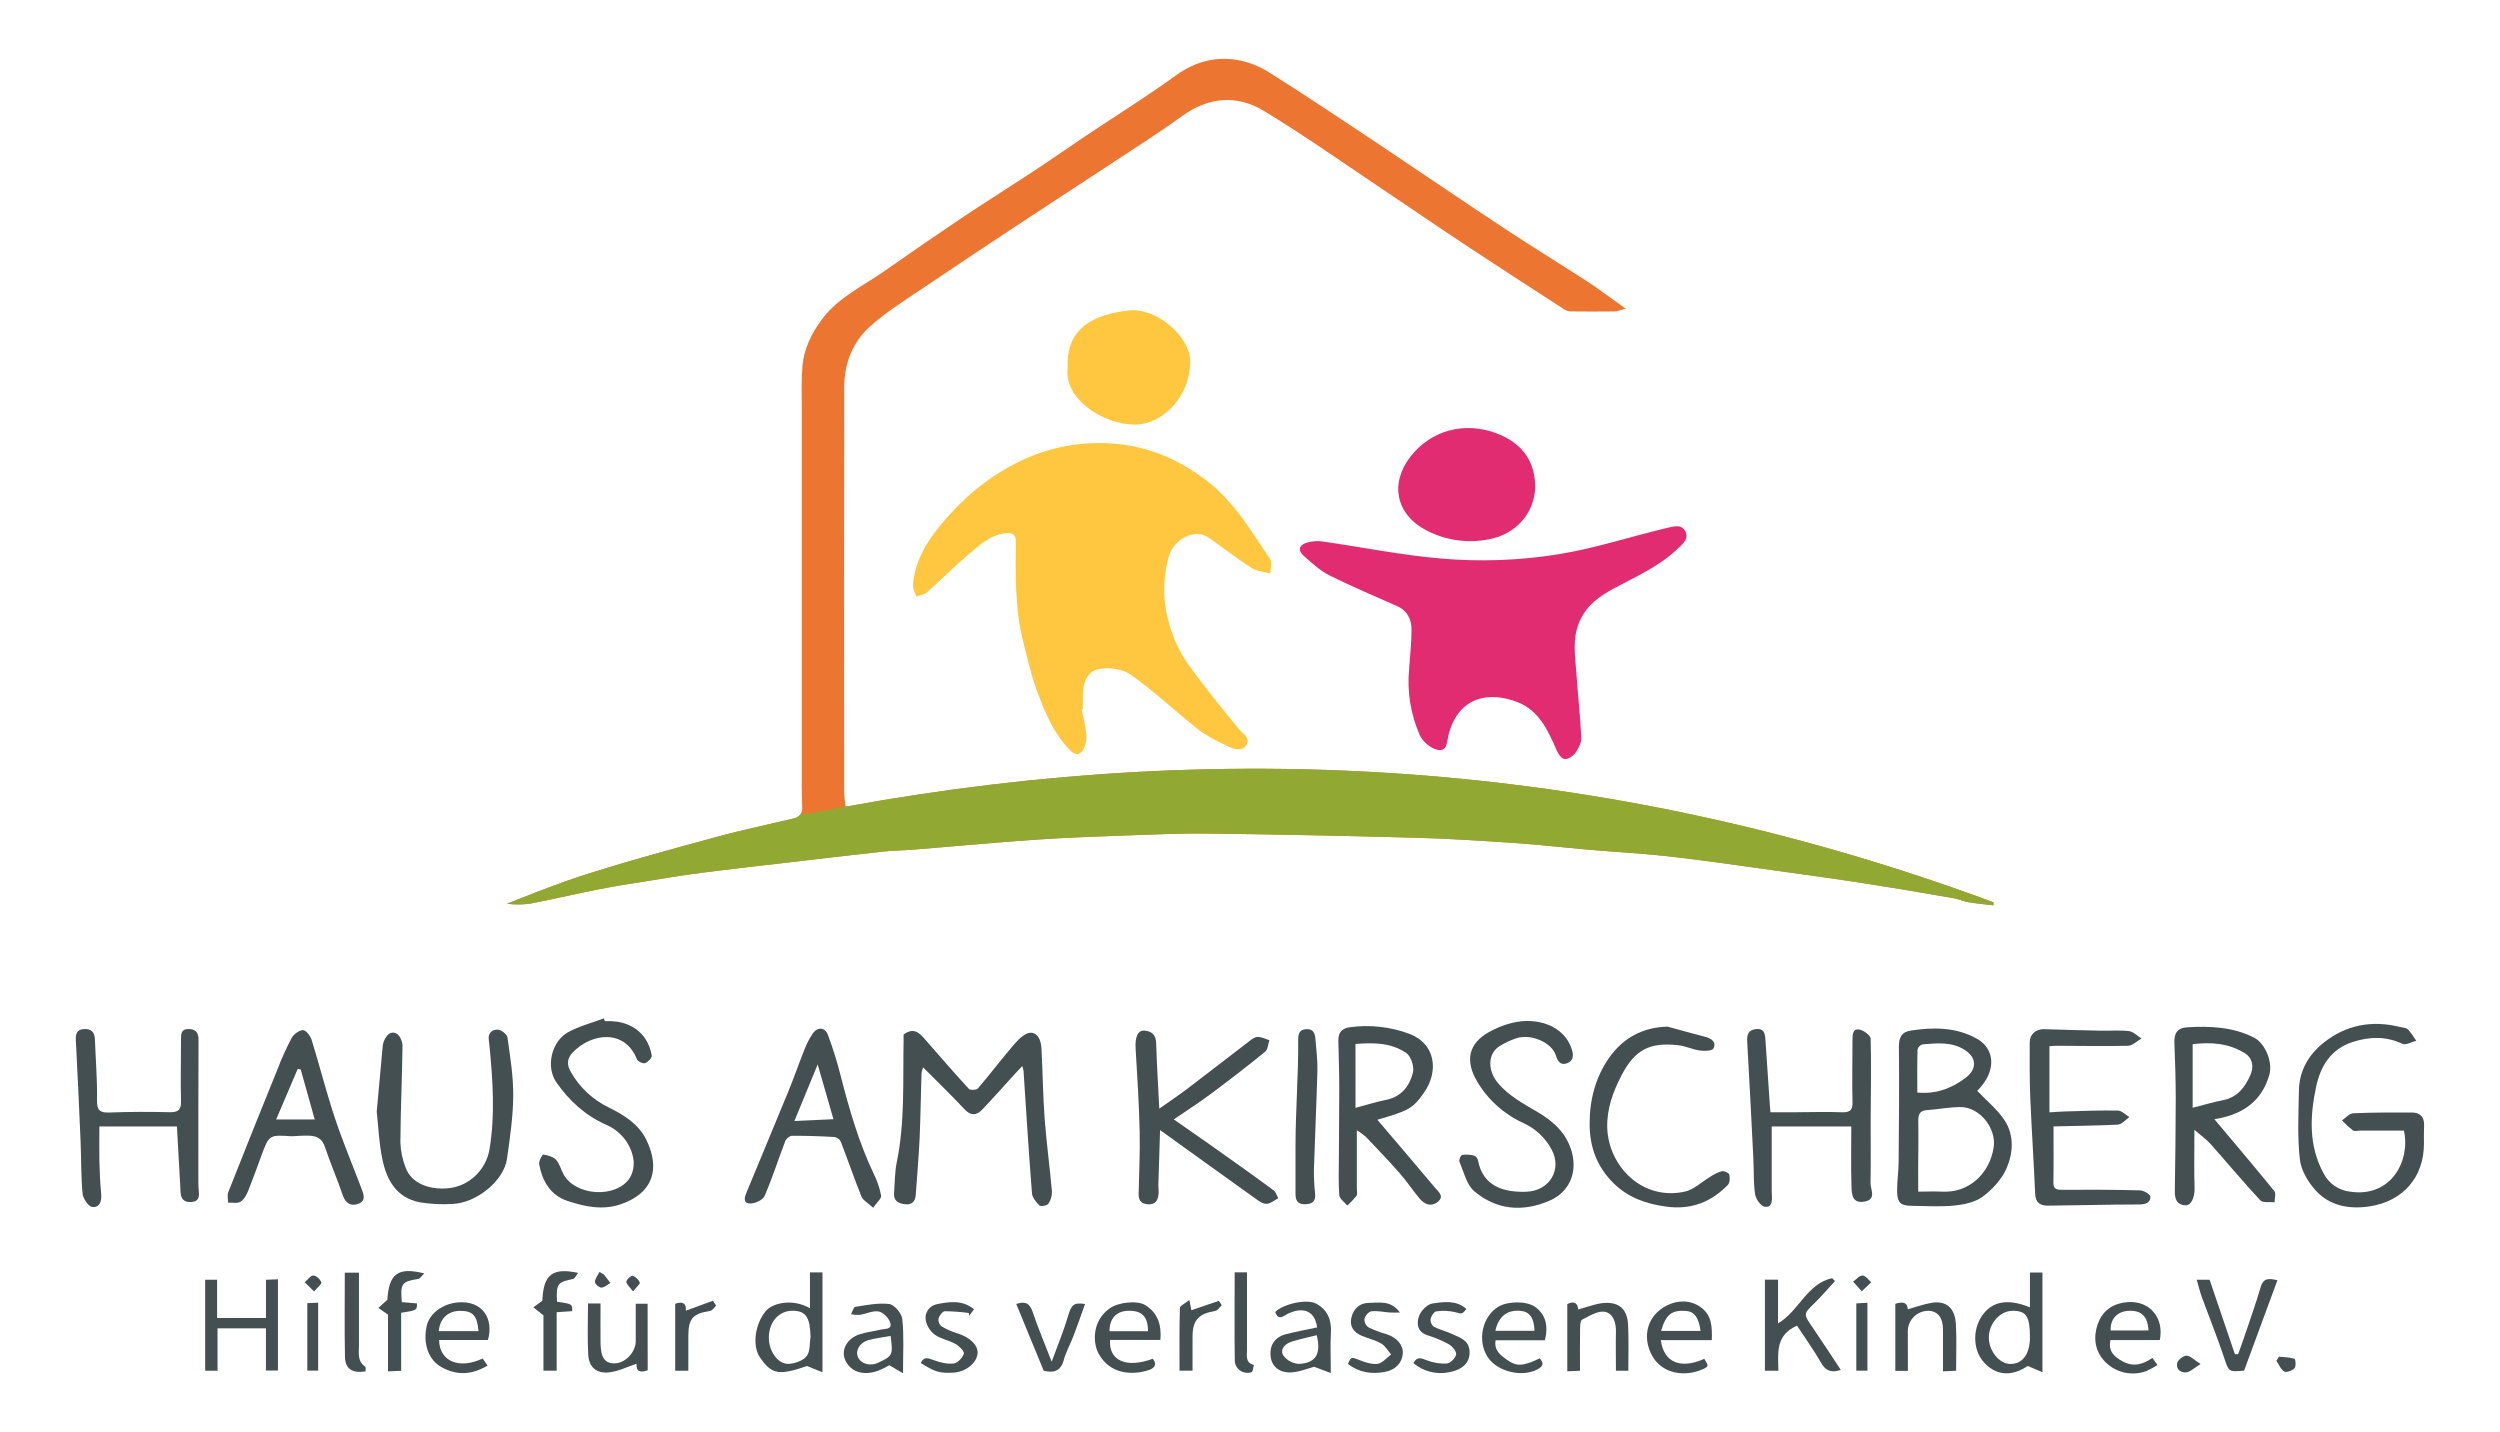 <?xml version="1.0" encoding="UTF-8"?> <svg xmlns="http://www.w3.org/2000/svg" width="192" height="110" viewBox="0 0 192 110" fill="none"><path d="M64.938 61.954C95.112 56.438 124.467 58.678 153.103 69.297C153.103 69.376 153.093 69.458 153.09 69.53C152.439 69.451 151.789 69.394 151.153 69.286C150.784 69.224 150.435 69.049 150.066 68.985C147.928 68.616 145.789 68.244 143.645 67.914C141.273 67.534 138.9 67.213 136.522 66.883C133.779 66.503 131.04 66.099 128.292 65.783C126.206 65.545 124.106 65.44 122.012 65.258C120.162 65.098 118.315 64.878 116.462 64.752C113.878 64.577 111.291 64.407 108.703 64.336C103.406 64.192 98.108 64.085 92.809 64.016C90.916 63.99 89.021 64.07 87.129 64.139C84.647 64.229 82.165 64.311 79.687 64.478C76.514 64.692 73.347 64.994 70.178 65.25C69.397 65.313 68.612 65.314 67.837 65.4C65.382 65.667 62.929 65.959 60.478 66.245C58.309 66.498 56.139 66.738 53.976 67.017C52.561 67.198 51.152 67.431 49.749 67.659C48.501 67.858 47.252 68.047 46.01 68.292C44.255 68.638 42.514 69.054 40.757 69.39C40.152 69.48 39.538 69.486 38.933 69.408C40.022 68.983 41.106 68.545 42.202 68.136C43.125 67.792 44.051 67.458 44.989 67.16C46.404 66.711 47.825 66.278 49.252 65.877C51.336 65.283 53.425 64.706 55.518 64.147C56.762 63.817 58.02 63.544 59.273 63.248C59.818 63.12 60.361 62.986 60.909 62.869C61.365 62.772 61.612 62.51 61.609 62.047C61.609 61.513 61.574 60.98 61.574 60.443C61.574 50.724 61.574 41.004 61.574 31.284C61.574 30.218 61.539 29.144 61.632 28.077C61.744 26.795 62.307 25.658 63.066 24.603C64.327 22.85 66.279 21.977 67.978 20.782C69.992 19.364 72.023 17.968 74.072 16.596C75.888 15.387 77.746 14.227 79.57 13.018C80.885 12.153 82.171 11.247 83.48 10.371C85.755 8.848 88.096 7.402 90.307 5.792C91.785 4.727 93.353 4.315 95.086 4.617C95.939 4.779 96.752 5.102 97.481 5.569C100.117 7.232 102.71 8.959 105.311 10.687C108.725 12.967 112.12 15.287 115.552 17.554C117.665 18.951 119.827 20.267 121.949 21.648C122.872 22.247 123.745 22.921 124.847 23.707C124.387 23.827 124.197 23.913 124.016 23.915C122.879 23.93 121.742 23.93 120.603 23.915C120.423 23.902 120.251 23.842 120.104 23.74C117.564 22.097 115.025 20.46 112.506 18.791C110.282 17.319 108.087 15.805 105.87 14.324C102.944 12.367 100.064 10.329 97.051 8.51C94.977 7.257 92.825 7.447 90.791 8.911C89.117 10.118 87.378 11.231 85.648 12.369C83.494 13.793 81.321 15.191 79.165 16.615C76.438 18.415 73.707 20.218 70.999 22.049C69.589 23.001 68.128 23.912 66.861 25.031C65.496 26.238 64.839 27.887 64.838 29.723C64.825 40.084 64.823 50.443 64.834 60.799C64.834 61.166 64.894 61.529 64.938 61.954Z" fill="#EC7531"></path><path d="M83.075 54.496C83.2 55.138 83.379 55.779 83.433 56.42C83.467 56.816 83.384 57.213 83.195 57.564C82.942 57.995 82.595 58.045 82.161 57.604C80.954 56.376 80.31 54.838 79.723 53.295C79.218 51.966 78.91 50.57 78.556 49.179C77.933 46.69 78.002 44.124 78.021 41.578C78.021 41.057 77.748 40.888 77.234 40.949C76.007 41.095 75.171 41.911 74.308 42.641C73.237 43.547 72.255 44.555 71.204 45.485C70.995 45.67 70.651 45.705 70.368 45.806C70.28 45.524 70.103 45.237 70.119 44.963C70.236 43.12 71.164 41.608 72.306 40.239C73.884 38.344 75.719 36.76 77.967 35.605C80.214 34.432 82.746 33.895 85.282 34.055C88.046 34.215 90.497 35.236 92.713 36.949C94.826 38.584 96.104 40.808 97.539 42.934C97.713 43.193 97.56 43.666 97.56 44.039C97.073 43.908 96.523 43.879 96.122 43.624C94.984 42.894 93.926 42.057 92.817 41.289C91.708 40.521 90.141 41.467 89.782 42.679C89.291 44.376 89.291 46.173 89.782 47.87C90.065 48.934 90.526 49.944 91.146 50.858C92.393 52.641 93.789 54.325 95.164 56.015C95.473 56.395 96.073 56.671 95.714 57.221C95.355 57.77 94.722 57.516 94.267 57.301C93.487 56.934 92.692 56.542 92.02 56.018C90.27 54.641 88.649 53.09 86.832 51.811C86.181 51.354 85.035 51.206 84.252 51.415C83.439 51.631 83.129 52.608 83.159 53.522C83.169 53.842 83.159 54.163 83.159 54.483L83.075 54.496Z" fill="#FFC740"></path><path d="M108.218 51.386C108.286 50.376 108.408 49.364 108.404 48.354C108.404 47.584 108.105 46.911 107.304 46.552C105.565 45.782 103.807 45.042 102.102 44.189C101.374 43.823 100.742 43.239 100.127 42.689C99.618 42.234 99.792 41.82 100.428 41.658C100.789 41.562 101.166 41.535 101.538 41.58C104.579 42.018 107.603 42.632 110.659 42.895C113.678 43.159 116.719 43.047 119.71 42.563C122.599 42.094 125.341 41.171 128.163 40.512C128.651 40.398 129.182 40.283 129.446 40.833C129.709 41.383 129.283 41.713 128.903 42.088C127.464 43.499 125.634 44.273 123.903 45.215C122.838 45.792 121.897 46.459 121.349 47.644C120.718 49.007 120.975 50.355 121.068 51.723C121.181 53.368 121.367 55.008 121.443 56.653C121.461 57.038 121.235 57.484 120.999 57.816C120.824 58.061 120.43 58.324 120.169 58.297C119.907 58.27 119.66 57.886 119.54 57.604C118.902 56.115 118.194 54.588 116.614 53.953C114.414 53.065 112.052 53.459 111.264 56.374C111.122 56.897 111.179 57.718 110.441 57.594C109.911 57.506 109.264 56.963 109.04 56.462C108.338 54.865 108.055 53.12 108.218 51.386Z" fill="#E12C71"></path><path d="M117.902 37.412C117.858 39.433 116.381 41.057 114.326 41.421C112.68 41.747 110.969 41.493 109.493 40.704C107.261 39.53 106.691 37.177 108.321 35.073C109.916 33.017 112.517 32.347 114.976 33.296C117.083 34.101 117.912 35.641 117.902 37.412Z" fill="#E12C71"></path><path d="M82.006 28.206C81.843 25.065 84.218 24.122 86.665 23.847C88.888 23.597 91.431 25.917 91.411 27.78C91.385 30.506 89.257 32.59 87.201 32.608C84.688 32.624 81.632 30.586 82.006 28.206Z" fill="#FFC740"></path><path d="M69.395 79.451C70.218 78.846 70.649 79.377 71.084 79.871C72.187 81.126 73.276 82.393 74.406 83.623C74.511 83.737 74.994 83.717 75.101 83.592C76.076 82.454 76.975 81.258 77.956 80.127C78.273 79.762 78.778 79.293 79.175 79.314C79.797 79.348 79.966 80.034 79.988 80.597C80.084 82.375 80.098 84.16 80.231 85.935C80.37 87.788 80.626 89.634 80.787 91.487C80.801 91.828 80.706 92.165 80.514 92.449C80.418 92.59 79.937 92.677 79.833 92.579C79.572 92.331 79.282 91.976 79.256 91.644C79.007 88.508 78.811 85.367 78.606 82.229C78.582 82.11 78.551 81.992 78.512 81.877C78.307 82.09 78.154 82.244 78.008 82.404C77.149 83.344 76.309 84.301 75.43 85.221C74.991 85.68 74.553 85.71 74.059 85.176C73.053 84.092 71.982 83.065 70.893 81.97C70.834 82.118 70.793 82.272 70.771 82.43C70.719 84.081 70.702 85.733 70.628 87.384C70.561 88.847 70.434 90.306 70.329 91.766C70.291 92.273 70.054 92.55 69.488 92.483C68.958 92.42 68.62 92.204 68.664 91.625C68.724 90.832 68.714 90.022 68.874 89.246C69.506 86.159 69.335 83.036 69.395 79.92C69.399 79.766 69.395 79.608 69.395 79.451Z" fill="#444F51"></path><path d="M151.851 83.776C152.587 84.553 153.416 85.219 153.964 86.059C154.704 87.204 154.614 88.573 154.093 89.747C153.729 90.576 153.018 91.35 152.277 91.898C151.705 92.328 150.858 92.508 150.11 92.585C149.042 92.695 147.953 92.618 146.874 92.609C145.936 92.599 145.7 92.381 145.698 91.413C145.698 90.694 145.809 89.97 145.815 89.258C145.84 86.298 145.867 83.336 145.836 80.377C145.836 79.663 146.043 79.254 146.756 79.148C148.491 78.877 150.203 78.885 151.788 79.751C153.161 80.502 153.304 82.067 152.166 83.428C152.03 83.593 151.882 83.742 151.851 83.776ZM147.319 91.517C147.985 91.517 148.546 91.488 149.107 91.517C151.186 91.648 152.794 90.16 153.112 88.134C153.345 86.651 152.033 84.999 150.529 85.022C149.676 85.034 148.827 85.195 147.974 85.259C147.441 85.301 147.324 85.579 147.324 86.061C147.345 87.276 147.324 88.493 147.316 89.708C147.317 90.285 147.319 90.861 147.319 91.517ZM147.251 83.909C148.745 84.039 149.908 83.569 150.957 82.778C151.861 82.095 151.807 81.206 150.871 80.62C149.861 79.989 148.758 80.123 147.667 80.205C147.573 80.23 147.487 80.277 147.418 80.344C147.348 80.41 147.297 80.493 147.269 80.585C147.231 81.691 147.251 82.801 147.251 83.909Z" fill="#444F51"></path><path d="M168.53 86.775C168.53 88.394 168.5 89.847 168.543 91.296C168.561 91.915 168.297 92.579 167.858 92.567C167.154 92.54 167.018 92.058 167.026 91.463C167.059 89.096 167.096 86.73 167.098 84.361C167.098 82.918 167.046 81.485 166.992 80.047C166.966 79.336 167.249 78.937 167.992 78.895C169.749 78.793 171.477 78.868 173.086 79.676C173.979 80.124 174.549 81.564 174.292 82.517C173.731 84.539 172.296 85.546 170.298 85.915L170.066 85.955C171.599 87.781 173.154 89.611 174.668 91.474C174.812 91.652 174.686 92.043 174.686 92.335C174.313 92.293 173.785 92.394 173.595 92.189C172.283 90.78 171.054 89.303 169.773 87.86C169.432 87.482 168.996 87.18 168.53 86.775ZM168.396 85.076C169.276 84.854 169.988 84.636 170.714 84.496C171.852 84.276 172.434 83.478 172.844 82.527C173.11 81.907 172.989 81.252 172.412 80.89C171.189 80.125 169.811 80.018 168.396 80.194V85.076Z" fill="#444F51"></path><path d="M89.093 86.789C89.046 88.314 89 89.675 88.961 91.038C88.961 91.251 89 91.468 88.979 91.679C88.935 92.136 88.79 92.507 88.207 92.491C87.659 92.475 87.435 92.199 87.446 91.689C87.479 90.085 87.563 88.498 87.526 86.904C87.475 84.778 87.347 82.652 87.215 80.529C87.162 79.667 87.365 79.117 87.89 79.152C88.48 79.191 88.778 79.503 88.795 80.141C88.841 81.759 88.947 83.374 89.034 85.144C89.81 84.594 90.535 84.111 91.226 83.585C92.814 82.381 94.384 81.153 95.969 79.944C96.153 79.805 96.384 79.631 96.588 79.636C96.891 79.636 97.19 79.797 97.489 79.885C97.385 80.188 97.374 80.6 97.164 80.771C95.792 81.894 94.387 82.971 92.967 84.029C92.089 84.684 91.162 85.275 90.15 85.97C91.188 86.696 92.133 87.35 93.076 88.016C94.66 89.138 96.245 90.26 97.814 91.418C97.988 91.545 98.055 91.816 98.17 92.021C97.876 92.181 97.585 92.439 97.284 92.452C96.983 92.465 96.689 92.245 96.437 92.064C94.036 90.352 91.656 88.631 89.093 86.789Z" fill="#444F51"></path><path d="M104.206 86.806V91.296C104.206 91.482 104.266 91.716 104.177 91.844C103.963 92.11 103.727 92.358 103.472 92.585C103.257 92.32 102.875 92.069 102.855 91.783C102.781 90.749 102.823 89.707 102.828 88.668C102.828 86.971 102.86 85.273 102.855 83.577C102.855 82.35 102.81 81.126 102.786 79.899C102.773 79.299 103.052 78.972 103.672 78.89C105.227 78.678 106.812 78.858 108.278 79.413C110.229 80.167 110.523 82.249 109.371 83.903C108.477 85.185 108.15 85.299 105.78 85.997C107.243 87.711 108.73 89.455 110.205 91.212C110.475 91.533 110.975 91.9 110.38 92.335C109.87 92.705 109.385 92.473 109.031 92.056C108.501 91.432 108.056 90.739 107.511 90.124C106.671 89.162 105.786 88.243 104.91 87.319C104.69 87.129 104.455 86.958 104.206 86.806ZM104.104 85.083C104.983 84.849 105.713 84.619 106.459 84.467C107.643 84.226 108.26 83.391 108.514 82.373C108.626 81.926 108.368 81.124 108.002 80.872C106.864 80.088 105.502 80.056 104.101 80.18L104.104 85.083Z" fill="#444F51"></path><path d="M28.933 85.367C29.095 83.614 29.24 81.979 29.391 80.345C29.402 80.212 29.434 80.081 29.485 79.957C29.664 79.532 29.973 79.138 30.446 79.376C30.703 79.506 30.917 79.989 30.913 80.31C30.883 82.785 30.763 85.259 30.75 87.735C30.773 88.399 30.909 89.054 31.153 89.673C31.568 90.837 32.906 91.407 34.442 91.256C36.035 91.096 37.332 89.84 37.594 88.267C38.034 85.607 37.846 82.976 37.594 80.342C37.579 80.181 37.564 80.021 37.54 79.861C37.457 79.333 37.815 79.059 38.221 79.075C38.491 79.088 38.938 79.429 38.972 79.67C39.183 81.164 39.429 82.673 39.416 84.175C39.403 85.779 39.162 87.397 38.938 88.995C38.699 90.687 36.587 92.407 34.721 92.465C33.892 92.514 33.059 92.472 32.239 92.338C30.451 91.99 29.698 90.631 29.372 89.054C29.107 87.82 29.061 86.537 28.933 85.367Z" fill="#444F51"></path><path d="M184.621 86.832H181.253C181.064 86.832 180.822 86.901 180.697 86.811C180.401 86.576 180.123 86.321 179.864 86.046C180.149 85.856 180.427 85.514 180.72 85.501C182.218 85.432 183.722 85.437 185.224 85.44C185.882 85.44 186.199 85.793 186.17 86.46C186.147 86.914 186.159 87.368 186.159 87.821C186.167 90.409 184.548 92.274 181.947 92.656C180.401 92.882 178.933 92.603 177.872 91.456C177.268 90.804 176.722 89.883 176.628 89.034C176.431 87.281 176.526 85.495 176.558 83.723C176.586 82.232 177.307 80.997 178.436 80.095C180.155 78.714 182.163 78.331 184.327 78.873C184.535 78.924 184.801 78.93 184.933 79.06C185.169 79.332 185.381 79.624 185.567 79.931C185.211 80.019 184.77 80.285 184.515 80.167C183.26 79.58 182.035 79.604 180.742 80.006C178.998 80.547 178.208 81.902 177.878 83.466C177.405 85.711 177.283 87.982 178.463 90.135C178.658 90.513 178.945 90.838 179.299 91.079C179.652 91.321 180.061 91.472 180.489 91.519C183.652 92 185.136 89.117 184.621 86.832Z" fill="#444F51"></path><path d="M13.589 86.51H7.633C7.633 87.416 7.615 88.274 7.633 89.148C7.651 90.022 7.694 90.855 7.771 91.704C7.823 92.269 7.638 92.776 7.072 92.691C6.771 92.646 6.376 92.039 6.34 91.655C6.217 90.329 6.246 88.99 6.189 87.656C6.081 85.072 5.959 82.487 5.825 79.903C5.799 79.399 5.897 79.054 6.475 79.03C7.017 79.006 7.264 79.279 7.288 79.8C7.348 81.368 7.477 82.938 7.451 84.506C7.442 85.267 7.657 85.468 8.402 85.441C9.939 85.383 11.48 85.38 13.018 85.417C13.686 85.433 13.919 85.242 13.901 84.564C13.86 82.991 13.901 81.415 13.901 79.84C13.901 79.412 13.901 79.014 14.502 79.029C15.05 79.041 15.248 79.317 15.247 79.843C15.234 83.448 15.23 87.052 15.235 90.655C15.235 90.923 15.235 91.19 15.265 91.457C15.304 91.888 15.305 92.258 14.712 92.314C14.15 92.362 13.899 92.084 13.87 91.585C13.776 89.938 13.69 88.293 13.589 86.51Z" fill="#444F51"></path><path d="M142.179 86.51H136.068V91.527C136.068 91.607 136.078 91.687 136.081 91.767C136.099 92.207 136.111 92.769 135.52 92.673C135.221 92.623 134.846 92.085 134.792 91.727C134.661 90.834 134.704 89.918 134.659 89.013C134.509 86.003 134.358 82.993 134.184 79.986C134.153 79.448 134.269 79.094 134.867 79.035C135.503 78.971 135.555 79.405 135.585 79.854C135.699 81.527 135.812 83.2 135.924 84.873C135.935 85.025 135.951 85.179 135.974 85.421C136.624 85.421 137.24 85.421 137.856 85.421C139.045 85.421 140.235 85.371 141.421 85.421C142.042 85.443 142.288 85.307 142.271 84.643C142.232 83.04 142.271 81.436 142.271 79.833C142.271 79.432 142.302 78.974 142.808 79.072C143.141 79.136 143.66 79.519 143.666 79.771C143.723 81.876 143.676 83.984 143.666 86.091C143.666 87.678 143.684 89.267 143.658 90.855C143.648 91.365 144.146 92.114 143.187 92.285C142.228 92.457 142.211 91.679 142.193 91.095C142.146 89.604 142.179 88.113 142.179 86.51Z" fill="#444F51"></path><path d="M22.407 87.265C20.668 87.15 20.668 87.15 20.063 88.782C19.738 89.676 19.413 90.579 19.059 91.461C18.932 91.77 18.747 92.126 18.48 92.287C18.213 92.447 17.846 92.346 17.519 92.362C17.519 92.091 17.438 91.788 17.531 91.56C18.776 88.405 20.037 85.255 21.315 82.112C21.628 81.294 21.989 80.495 22.398 79.719C22.56 79.429 22.968 79.12 23.272 79.113C23.493 79.113 23.838 79.553 23.932 79.856C24.55 81.852 25.059 83.882 25.72 85.864C26.317 87.666 27.06 89.421 27.731 91.201C27.894 91.642 28.172 92.187 27.552 92.439C27 92.662 26.548 92.458 26.325 91.798C25.904 90.544 25.366 89.329 24.95 88.073C24.732 87.414 24.29 87.226 23.685 87.22C23.254 87.206 22.827 87.246 22.407 87.265ZM23.1 82.134L22.866 82.089L21.209 85.973H24.171C23.789 84.605 23.44 83.367 23.092 82.124L23.1 82.134Z" fill="#444F51"></path><path d="M67.059 92.756C66.639 92.368 66.277 92.182 66.161 91.898C65.599 90.502 65.113 89.075 64.568 87.672C64.52 87.58 64.451 87.501 64.366 87.44C64.282 87.379 64.184 87.338 64.081 87.321C62.993 87.258 61.904 87.223 60.815 87.23C60.641 87.23 60.378 87.457 60.308 87.637C59.77 89.041 59.316 90.481 58.715 91.859C58.58 92.168 57.951 92.45 57.569 92.426C57.017 92.392 57.206 91.886 57.347 91.544C58.425 88.931 59.521 86.325 60.59 83.708C61.012 82.681 61.371 81.624 61.785 80.596C61.947 80.174 62.155 79.77 62.405 79.392C62.77 78.853 63.352 78.868 63.583 79.474C63.974 80.52 64.306 81.587 64.576 82.669C65.227 85.209 65.957 87.722 67.083 90.108C67.356 90.649 67.553 91.225 67.67 91.818C67.709 92.044 67.346 92.336 67.059 92.756ZM64.009 85.955L62.798 81.748L61.01 86.094L64.009 85.955Z" fill="#444F51"></path><path d="M157.71 86.51C157.71 88.075 157.726 89.442 157.701 90.809C157.692 91.29 157.903 91.376 158.337 91.375C160.337 91.365 162.336 91.367 164.334 91.419C164.625 91.419 165.138 91.715 165.147 91.9C165.169 92.343 164.807 92.502 164.318 92.503C161.965 92.503 159.613 92.574 157.263 92.595C156.684 92.595 156.328 92.359 156.3 91.689C156.196 89.213 156.026 86.741 155.923 84.263C155.865 82.861 155.882 81.453 155.882 80.048C155.882 79.428 156.37 79.019 156.989 79.04C158.469 79.091 159.95 79.126 161.431 79.157C162.128 79.171 162.835 79.102 163.519 79.192C163.854 79.237 164.15 79.561 164.464 79.758C164.121 79.954 163.781 80.306 163.433 80.316C161.598 80.361 159.759 80.316 157.924 80.316C157.789 80.316 157.654 80.33 157.397 80.347V85.428C157.815 85.403 158.21 85.37 158.592 85.36C159.941 85.325 161.292 85.264 162.642 85.291C162.944 85.291 163.24 85.612 163.537 85.792C163.243 85.994 162.955 86.354 162.65 86.372C160.957 86.454 159.259 86.471 157.71 86.51Z" fill="#444F51"></path><path d="M46.453 78.421C47.685 78.373 48.774 78.705 49.519 79.713C49.794 80.12 49.977 80.582 50.054 81.065C50.084 81.233 49.766 81.567 49.541 81.649C49.379 81.706 48.979 81.516 48.914 81.349C47.984 79.011 45.439 79.325 43.989 80.821C43.501 81.331 43.548 81.819 43.847 82.338C44.517 83.52 45.539 84.471 46.773 85.064C47.927 85.631 49.049 86.335 49.628 87.52C50.691 89.672 50.24 91.594 47.701 92.478C46.287 92.97 44.917 92.672 43.595 92.237C42.274 91.803 41.645 90.703 41.406 89.407C41.363 89.175 41.651 88.659 41.723 88.67C42.07 88.724 42.485 88.83 42.708 89.076C42.986 89.375 43.078 89.834 43.285 90.198C44.211 91.856 47.313 92.055 48.366 90.472C48.641 89.999 48.733 89.445 48.626 88.91C48.514 88.35 48.264 87.826 47.898 87.383C47.532 86.941 47.062 86.593 46.529 86.371C44.933 85.66 43.712 84.531 42.729 83.125C41.916 81.96 42.321 79.991 43.644 79.266C44.492 78.801 45.465 78.556 46.381 78.211C46.406 78.29 46.429 78.355 46.453 78.421Z" fill="#444F51"></path><path d="M117.299 78.41C119.047 78.423 120.32 79.284 120.729 80.635C120.892 81.152 120.77 81.516 120.318 81.67C119.866 81.823 119.635 81.532 119.492 81.062C119.188 80.063 117.571 79.37 116.464 79.736C116.002 79.887 115.562 80.094 115.152 80.353C114.232 80.94 114.247 82.24 115.055 83.193C115.908 84.2 117.043 84.783 118.143 85.438C119.354 86.164 120.341 87.07 120.725 88.513C121.141 90.076 120.523 91.546 119.027 92.201C116.96 93.108 114.949 92.933 113.237 91.497C112.632 90.989 112.424 90.009 112.083 89.223C112.026 89.092 112.189 88.718 112.298 88.697C112.605 88.653 112.919 88.672 113.219 88.752C113.292 88.786 113.355 88.836 113.405 88.898C113.455 88.96 113.49 89.032 113.507 89.109C113.892 91.163 115.562 91.582 117.215 91.526C119.018 91.463 119.998 89.81 119.153 88.264C118.679 87.379 117.923 86.673 117.002 86.254C115.501 85.569 114.251 84.443 113.426 83.029C112.524 81.48 112.766 80.167 114.321 79.281C115.204 78.779 116.299 78.41 117.299 78.41Z" fill="#444F51"></path><path d="M128.069 78.846C129.045 79.112 130.02 79.384 130.995 79.639C131.483 79.768 131.837 80.071 131.589 80.528C131.485 80.715 130.895 80.728 130.545 80.68C129.997 80.605 129.475 80.343 128.929 80.279C126.723 80.019 125.561 80.6 124.53 82.594C123.88 83.845 123.393 85.16 123.436 86.629C123.542 89.574 126.128 92.24 129.404 91.514C130.108 91.354 130.704 90.754 131.355 90.371C131.625 90.184 131.924 90.041 132.241 89.949C132.414 89.912 132.775 90.077 132.811 90.212C132.873 90.457 132.853 90.841 132.696 91.003C131.413 92.325 129.87 92.927 127.982 92.67C126.437 92.465 125.056 91.982 123.94 90.89C122.658 89.632 122.079 88.109 122.084 86.302C122.084 84.458 122.531 82.743 123.567 81.259C124.602 79.774 126.083 78.894 128.069 78.846Z" fill="#444F51"></path><path d="M99.495 88.051C99.495 85.317 99.721 82.591 99.703 79.859C99.703 79.392 99.788 79.073 100.314 79.04C100.867 79.003 100.996 79.368 101.026 79.805C101.085 80.606 101.197 81.395 101.178 82.189C101.111 84.743 100.986 87.296 100.908 89.85C100.903 90.462 100.935 91.074 101.002 91.682C101.049 92.223 100.826 92.462 100.277 92.484C99.7 92.516 99.497 92.228 99.495 91.722C99.495 90.499 99.495 89.274 99.495 88.051Z" fill="#444F51"></path><path d="M138.01 101.811C136.314 102.559 136.571 103.954 136.579 105.271H135.547V98.28H136.553V101.638C138.179 100.675 138.769 98.583 140.711 98.163L140.926 98.384C140.417 98.937 139.931 99.516 139.393 100.042C138.491 100.924 138.489 100.9 139.198 101.934C139.926 102.999 140.627 104.081 141.376 105.211C140.641 105.442 140.222 105.298 139.868 104.676C139.302 103.688 138.635 102.761 138.01 101.811Z" fill="#444F51"></path><path d="M62.205 100.475V97.721H63.166V105.39L61.98 104.909C59.835 105.651 59.263 105.566 58.365 104.248C57.749 103.344 57.985 101.683 58.812 100.689C59.349 100.057 60.872 99.706 62.205 100.475ZM62.25 102.637C62.206 101.165 61.894 100.685 60.901 100.665C59.867 100.644 59.092 101.466 59.048 102.635C59.006 103.758 59.758 104.827 60.636 104.742C61.109 104.697 61.714 104.481 61.966 104.134C62.234 103.761 62.171 103.147 62.25 102.637Z" fill="#444F51"></path><path d="M155.899 100.403V97.73H156.861V105.385L155.723 104.904C154.699 105.616 153.434 105.794 152.378 104.641C151.435 103.61 151.495 101.877 152.405 100.809C153.022 100.083 154.054 99.65 155.899 100.403ZM155.899 102.701C155.899 101.097 155.622 100.674 154.574 100.668C153.615 100.668 152.747 101.63 152.742 102.712C152.742 103.757 153.555 104.755 154.398 104.752C155.34 104.752 155.9 103.985 155.899 102.702V102.701Z" fill="#444F51"></path><path d="M15.759 98.282H16.674V101.221H20.426V98.287L21.346 98.247V105.257H20.424V102.015H16.706V105.273H15.759V98.282Z" fill="#444F51"></path><path d="M168.708 98.284H169.698C170.338 100.171 170.989 102.087 171.641 104.004H171.888C172.107 103.388 172.335 102.774 172.538 102.153C172.91 101.052 173.299 99.953 173.625 98.837C173.843 98.09 174.328 98.196 174.905 98.321C174.041 100.664 173.191 102.971 172.348 105.265C171.12 105.37 171.176 105.352 170.803 104.241C170.282 102.684 169.665 101.159 169.1 99.615C168.952 99.2 168.848 98.77 168.708 98.284Z" fill="#444F51"></path><path d="M102.206 105.449L100.925 104.968C100.486 105.085 99.859 105.347 99.215 105.398C98.29 105.469 97.684 104.957 97.59 104.215C97.479 103.309 97.898 102.676 98.817 102.451C99.592 102.257 100.379 102.111 101.154 101.946C100.992 100.71 100.14 100.331 98.949 100.872C98.61 101.032 98.193 101.499 97.938 100.763C98.528 100.152 100.355 99.725 101.086 100.121C101.943 100.586 102.271 101.359 102.214 102.339C102.157 103.318 102.206 104.252 102.206 105.449ZM101.127 102.542C100.442 102.716 99.812 102.845 99.202 103.039C98.692 103.2 98.269 103.625 98.563 104.106C98.705 104.297 98.889 104.455 99.101 104.566C99.314 104.677 99.549 104.739 99.789 104.747C101.073 104.664 101.468 103.973 101.127 102.542Z" fill="#444F51"></path><path d="M69.351 105.467L68.3 104.851C68.035 105.006 67.759 105.142 67.475 105.26C66.322 105.686 65.392 105.367 64.962 104.556C64.515 103.716 65.044 102.767 66.062 102.46C66.573 102.3 67.111 102.246 67.629 102.117C67.954 102.037 68.556 102.127 68.362 101.558C68.242 101.207 67.824 100.78 67.481 100.721C67.026 100.642 66.516 100.907 66.018 100.985C65.797 100.994 65.576 100.976 65.36 100.931C65.467 100.734 65.55 100.386 65.685 100.365C66.551 100.233 67.447 100.044 68.294 100.148C68.691 100.201 69.253 100.87 69.297 101.304C69.435 102.592 69.351 103.902 69.351 105.467ZM68.401 102.597C67.803 102.707 67.244 102.773 66.707 102.917C66.025 103.103 65.667 103.73 65.895 104.234C66.122 104.737 66.821 104.95 67.426 104.665C68.564 104.131 68.591 104.078 68.401 102.597Z" fill="#444F51"></path><path d="M165.872 102.919H162.083C161.886 103.814 162.408 104.213 163.014 104.55C163.811 104.995 164.558 104.809 165.303 104.287L165.696 104.833C165.422 105.013 165.132 105.169 164.832 105.302C164.221 105.524 163.553 105.542 162.932 105.352C162.31 105.162 161.77 104.775 161.394 104.251C160.743 103.352 160.825 102.254 161.242 101.365C161.605 100.597 162.351 100.073 163.424 100.001C165.165 99.887 166.212 101.284 165.872 102.919ZM162.102 102.178H165.002C164.955 101.101 164.461 100.631 163.503 100.669C162.601 100.706 162.058 101.301 162.102 102.178Z" fill="#444F51"></path><path d="M114.863 102.922C114.724 103.716 115.242 104.078 115.731 104.429C116.478 104.965 116.962 104.933 118.249 104.322C118.552 104.664 118.565 104.898 118.098 105.156C116.913 105.808 115.01 105.345 114.272 104.25C113.418 102.983 113.833 101.066 115.114 100.333C115.84 99.918 117.26 99.913 117.892 100.365C118.674 100.924 118.935 101.755 118.653 102.93H114.863V102.922ZM114.844 102.207H117.848C117.82 101.2 117.476 100.732 116.754 100.671C115.751 100.584 115.081 101.106 114.844 102.207Z" fill="#444F51"></path><path d="M89.119 102.908H85.255C85.136 104.511 86.519 105.103 88.533 104.351C88.924 104.832 88.602 105.106 88.198 105.232C86.992 105.614 85.261 105.588 84.369 103.95C83.909 103.103 83.881 101.432 85.224 100.482C85.874 100.018 87.337 99.84 87.977 100.244C88.91 100.841 89.218 101.735 89.119 102.908ZM88.166 102.237C88.166 101.128 87.717 100.661 86.703 100.668C85.754 100.668 85.209 101.237 85.212 102.237H88.166Z" fill="#444F51"></path><path d="M131.468 102.922H127.552C127.77 104.638 129.072 105.178 130.886 104.357C131.231 104.899 131.25 104.939 130.767 105.159C129.456 105.75 127.669 105.558 126.877 104.107C126.065 102.606 126.541 100.963 128.072 100.232C128.859 99.856 129.81 99.815 130.613 100.392C131.465 100.998 131.497 101.889 131.468 102.922ZM130.602 102.216C130.463 101.166 130.114 100.716 129.451 100.676C128.373 100.61 127.939 100.958 127.571 102.216H130.602Z" fill="#444F51"></path><path d="M37.472 102.911H33.723C33.744 104.556 35.259 105.189 37.069 104.332L37.444 104.877C36.245 105.592 35.084 105.659 33.891 104.987C32.915 104.439 32.467 103.209 32.769 101.84C32.988 100.846 34.029 100.129 35.137 100.027C37.096 99.847 37.933 101.324 37.472 102.911ZM36.748 102.23C36.641 101.025 36.321 100.679 35.344 100.673C34.416 100.673 33.783 101.255 33.696 102.23H36.748Z" fill="#444F51"></path><path d="M49.744 105.237C49.203 105.439 48.846 105.354 48.883 104.737C48.179 104.97 47.506 105.313 46.802 105.394C45.827 105.511 45.237 105.014 45.177 104.059C45.103 102.762 45.159 101.456 45.159 100.106H46.121C46.121 101.139 46.108 102.146 46.121 103.153C46.137 104.261 46.446 104.705 47.182 104.707C48.01 104.707 48.823 103.863 48.824 102.999C48.824 102.066 48.824 101.131 48.824 100.129H49.736L49.744 105.237Z" fill="#444F51"></path><path d="M146.526 105.284H145.561V100.131C146.077 99.971 146.49 99.971 146.516 100.554C147.144 100.38 147.736 100.158 148.347 100.057C149.74 99.831 150.163 100.773 150.213 101.694C150.278 102.86 150.229 104.032 150.229 105.272L149.221 105.318C149.221 104.22 149.221 103.163 149.221 102.111C149.221 101.191 148.818 100.684 148.083 100.668C147.675 100.675 147.286 100.837 146.995 101.119C146.704 101.401 146.534 101.783 146.52 102.185L146.526 105.284Z" fill="#444F51"></path><path d="M125.055 105.273H124.104C124.104 104.251 124.082 103.268 124.104 102.287C124.127 101.577 123.878 100.858 123.248 100.745C122.718 100.65 122.064 101.065 121.513 101.347C121.365 101.423 121.351 101.829 121.351 102.088C121.333 103.126 121.343 104.173 121.343 105.273L120.367 105.317V100.15C120.882 99.9 121.18 100.068 121.203 100.567C121.897 100.385 122.547 100.111 123.212 100.066C124.381 99.989 124.985 100.573 125.037 101.764C125.094 102.906 125.055 104.054 125.055 105.273Z" fill="#444F51"></path><path d="M107.515 100.802C107.264 100.802 107.01 100.817 106.758 100.802C106.28 100.77 105.796 100.653 105.329 100.708C105.119 100.73 104.841 101.054 104.789 101.286C104.781 101.411 104.804 101.536 104.856 101.649C104.909 101.763 104.989 101.862 105.09 101.937C105.546 102.157 106.02 102.336 106.508 102.473C107.294 102.731 107.78 103.307 107.735 103.951C107.683 104.676 107.176 105.213 106.345 105.365C105.324 105.553 104.362 105.407 103.521 104.75C103.77 104.185 103.786 104.216 104.334 104.429C104.798 104.607 105.324 104.801 105.797 104.742C106.17 104.694 106.493 104.275 106.839 104.022C106.591 103.736 106.394 103.369 106.083 103.186C105.628 102.92 105.089 102.802 104.594 102.593C103.983 102.337 103.629 101.883 103.782 101.213C103.934 100.542 104.383 100.066 105.131 100.061C105.945 100.05 106.818 99.843 107.515 100.802Z" fill="#444F51"></path><path d="M78.049 100.145C78.743 99.909 79.086 100.094 79.307 100.753C79.726 102.002 80.245 103.219 80.77 104.575C81.219 103.345 81.674 102.255 82.009 101.129C82.283 100.204 82.425 100.02 83.334 100.146C83.034 100.977 82.752 101.796 82.441 102.608C82.207 103.222 81.871 103.807 81.701 104.437C81.463 105.325 80.907 105.46 80.154 105.269L78.049 100.145Z" fill="#444F51"></path><path d="M29.798 105.321V100.966L29.059 100.448L29.748 99.825C29.873 97.832 30.543 97.288 32.589 97.798C32.391 97.982 32.264 98.202 32.11 98.226C30.858 98.418 30.731 98.577 30.861 100.004L32.024 100.102C32.024 100.63 32.024 100.63 30.808 100.822V105.278L29.798 105.321Z" fill="#444F51"></path><path d="M108.552 104.688C108.835 104.133 109.163 104.319 109.581 104.471C110.07 104.662 110.596 104.746 111.122 104.717C111.395 104.691 111.793 104.288 111.831 104.014C111.863 103.774 111.525 103.386 111.252 103.229C110.735 102.948 110.19 102.72 109.626 102.549C108.83 102.281 108.779 101.628 108.986 101.061C109.132 100.662 109.613 100.169 110.005 100.11C110.883 99.978 111.845 99.836 112.622 100.529C112.266 100.968 112.282 100.907 111.746 100.772C111.276 100.664 110.789 100.643 110.311 100.713C110.13 100.737 109.917 101.072 109.867 101.298C109.856 101.409 109.872 101.521 109.915 101.624C109.958 101.728 110.027 101.819 110.114 101.89C110.558 102.124 111.067 102.233 111.522 102.451C112.107 102.732 112.801 102.9 112.861 103.758C112.928 104.686 112.25 105.23 111.25 105.395C110.775 105.486 110.286 105.47 109.818 105.348C109.351 105.225 108.918 105 108.552 104.688Z" fill="#444F51"></path><path d="M42.778 99.974C43.956 100.145 43.956 100.145 43.945 100.695L42.752 100.778V105.268H41.737V101.019L40.962 100.403L41.653 99.895C41.724 97.827 42.492 97.347 44.4 97.759C44.246 97.95 44.151 98.192 44.013 98.221C42.809 98.479 42.709 98.59 42.778 99.974Z" fill="#444F51"></path><path d="M74.805 100.549L74.426 101.064C74.426 100.988 74.415 100.913 74.41 100.838C73.8 100.756 73.186 100.711 72.571 100.701C72.399 100.701 72.153 101.022 72.084 101.235C72.062 101.345 72.069 101.458 72.103 101.564C72.137 101.67 72.198 101.767 72.279 101.845C72.686 102.089 73.123 102.282 73.579 102.42C74.489 102.698 75.143 103.337 75.078 103.955C75 104.705 74.146 105.374 73.209 105.42C72.16 105.471 71.817 105.37 70.715 104.681C70.947 104.166 71.269 104.298 71.698 104.455C72.186 104.633 72.742 104.776 73.243 104.715C73.545 104.681 73.925 104.275 74.025 103.961C74.078 103.788 73.67 103.379 73.387 103.219C72.88 102.93 72.249 102.831 71.788 102.499C71.422 102.223 71.175 101.823 71.094 101.376C71.05 101.107 71.112 100.831 71.269 100.606C71.425 100.38 71.663 100.223 71.934 100.166C72.908 99.967 73.904 99.818 74.805 100.549Z" fill="#444F51"></path><path d="M28.075 105.324C27.054 105.484 26.509 105.132 26.493 104.189C26.452 102.063 26.48 99.937 26.48 97.743H27.569V100.022C27.569 101.113 27.569 102.205 27.569 103.296C27.569 103.891 27.423 104.527 28.045 104.962C28.112 105.007 28.068 105.202 28.075 105.324Z" fill="#444F51"></path><path d="M94.823 97.714H95.77V99.157C95.77 100.653 95.77 102.149 95.77 103.646C95.77 104.105 95.619 104.652 96.295 104.827C96.24 105.021 96.234 105.341 96.12 105.384C95.974 105.433 95.818 105.447 95.666 105.426C95.513 105.404 95.368 105.347 95.243 105.259C95.117 105.171 95.014 105.055 94.942 104.921C94.871 104.786 94.832 104.637 94.831 104.485C94.8 102.247 94.823 100.01 94.823 97.714Z" fill="#444F51"></path><path d="M55 100.278C54.849 100.416 54.714 100.647 54.543 100.674C53.196 100.895 52.867 101.255 52.864 102.609C52.864 103.483 52.864 104.357 52.864 105.271H51.855V100.131C52.443 99.916 52.734 100.111 52.667 100.661L54.753 99.897L55 100.278Z" fill="#444F51"></path><path d="M91.346 99.842C91.434 100.302 91.475 100.517 91.496 100.626L93.609 99.905L93.83 100.236C93.667 100.389 93.524 100.644 93.342 100.676C92.042 100.895 91.588 101.383 91.587 102.675V105.265H90.588C90.588 103.64 90.567 102.048 90.616 100.455C90.616 100.278 91.006 100.11 91.346 99.842Z" fill="#444F51"></path><path d="M23.601 100.082L24.434 100.044V105.263H23.601V100.082Z" fill="#444F51"></path><path d="M142.564 105.268V100.102L143.418 100.049V105.268H142.564Z" fill="#444F51"></path><path d="M169.005 104.756C168.485 105.077 168.207 105.366 167.903 105.398C167.451 105.446 167.09 105.122 167.217 104.657C167.284 104.418 167.685 104.113 167.931 104.118C168.22 104.123 168.496 104.434 169.005 104.756Z" fill="#444F51"></path><path d="M175.023 104.191C175.424 104.236 175.836 104.233 176.214 104.352C176.304 104.382 176.351 104.939 176.214 105.083C176.052 105.267 175.595 105.431 175.431 105.333C175.159 105.173 175.02 104.794 174.826 104.507L175.023 104.191Z" fill="#444F51"></path><path d="M142.983 99.171L142.318 98.429C142.561 98.259 142.806 97.948 143.045 97.959C143.284 97.971 143.49 98.29 143.713 98.476L142.983 99.171Z" fill="#444F51"></path><path d="M24.119 99.181L23.403 98.48C23.623 98.293 23.841 97.964 24.065 97.959C24.289 97.954 24.595 98.254 24.679 98.487C24.725 98.61 24.377 98.875 24.119 99.181Z" fill="#444F51"></path><path d="M46.391 97.892L46.879 98.534C46.647 98.662 46.417 98.886 46.183 98.888C46.009 98.888 45.684 98.603 45.696 98.45C45.696 98.194 45.913 97.94 46.039 97.686L46.391 97.892Z" fill="#444F51"></path><path d="M48.615 99.182C48.36 98.832 48.098 98.629 48.105 98.434C48.105 98.274 48.462 97.954 48.592 97.982C48.715 98.027 48.827 98.096 48.92 98.185C49.014 98.275 49.088 98.382 49.137 98.502C49.174 98.612 48.883 98.843 48.615 99.182Z" fill="#444F51"></path><path d="M153.103 69.297C124.467 58.678 95.112 56.438 64.938 61.954C64.041 62.118 61.981 62.5 62 62.5H61.5C61.5 62.5 61.365 62.772 60.909 62.869C60.488 62.959 60.07 63.059 59.653 63.158C59.526 63.188 59.4 63.218 59.273 63.248C58.908 63.334 58.541 63.419 58.175 63.503C57.287 63.708 56.399 63.913 55.518 64.147C53.425 64.706 51.336 65.283 49.252 65.877C47.825 66.278 46.404 66.711 44.989 67.16C44.051 67.458 43.125 67.792 42.202 68.136C41.442 68.42 40.688 68.717 39.934 69.015C39.6 69.146 39.267 69.278 38.933 69.408C39.538 69.486 40.152 69.48 40.757 69.39C41.692 69.211 42.623 69.01 43.554 68.808C44.372 68.631 45.189 68.454 46.01 68.292C47.073 68.082 48.141 67.913 49.21 67.744C49.39 67.716 49.569 67.687 49.749 67.659C49.843 67.643 49.938 67.628 50.032 67.613C51.341 67.4 52.656 67.186 53.976 67.017C55.6 66.808 57.229 66.62 58.857 66.432C59.398 66.37 59.938 66.308 60.478 66.245C60.979 66.186 61.48 66.128 61.981 66.069C63.932 65.841 65.884 65.613 67.837 65.4C68.285 65.35 68.737 65.329 69.189 65.308C69.519 65.292 69.849 65.277 70.178 65.25C71.26 65.163 72.342 65.07 73.424 64.977C75.51 64.798 77.597 64.619 79.687 64.478C81.951 64.325 84.22 64.244 86.488 64.162C86.702 64.155 86.915 64.147 87.129 64.139C87.309 64.133 87.489 64.126 87.668 64.119C89.381 64.056 91.096 63.993 92.809 64.016C98.108 64.085 103.406 64.192 108.703 64.337C111.291 64.407 113.878 64.577 116.462 64.752C117.594 64.829 118.724 64.941 119.853 65.053C120.573 65.125 121.292 65.196 122.012 65.258C122.774 65.324 123.537 65.38 124.299 65.436C125.632 65.534 126.965 65.632 128.292 65.783C130.45 66.031 132.602 66.333 134.754 66.635C135.343 66.718 135.932 66.801 136.522 66.883C136.832 66.926 137.143 66.969 137.454 67.012C139.52 67.298 141.583 67.583 143.645 67.914C145.652 68.223 147.654 68.568 149.655 68.914L150.066 68.985C150.249 69.016 150.428 69.076 150.606 69.135C150.787 69.195 150.968 69.255 151.153 69.286C151.606 69.362 152.065 69.414 152.527 69.465C152.714 69.486 152.902 69.507 153.09 69.53C153.091 69.503 153.093 69.474 153.095 69.445C153.099 69.397 153.103 69.346 153.103 69.297Z" fill="#91A833"></path></svg> 